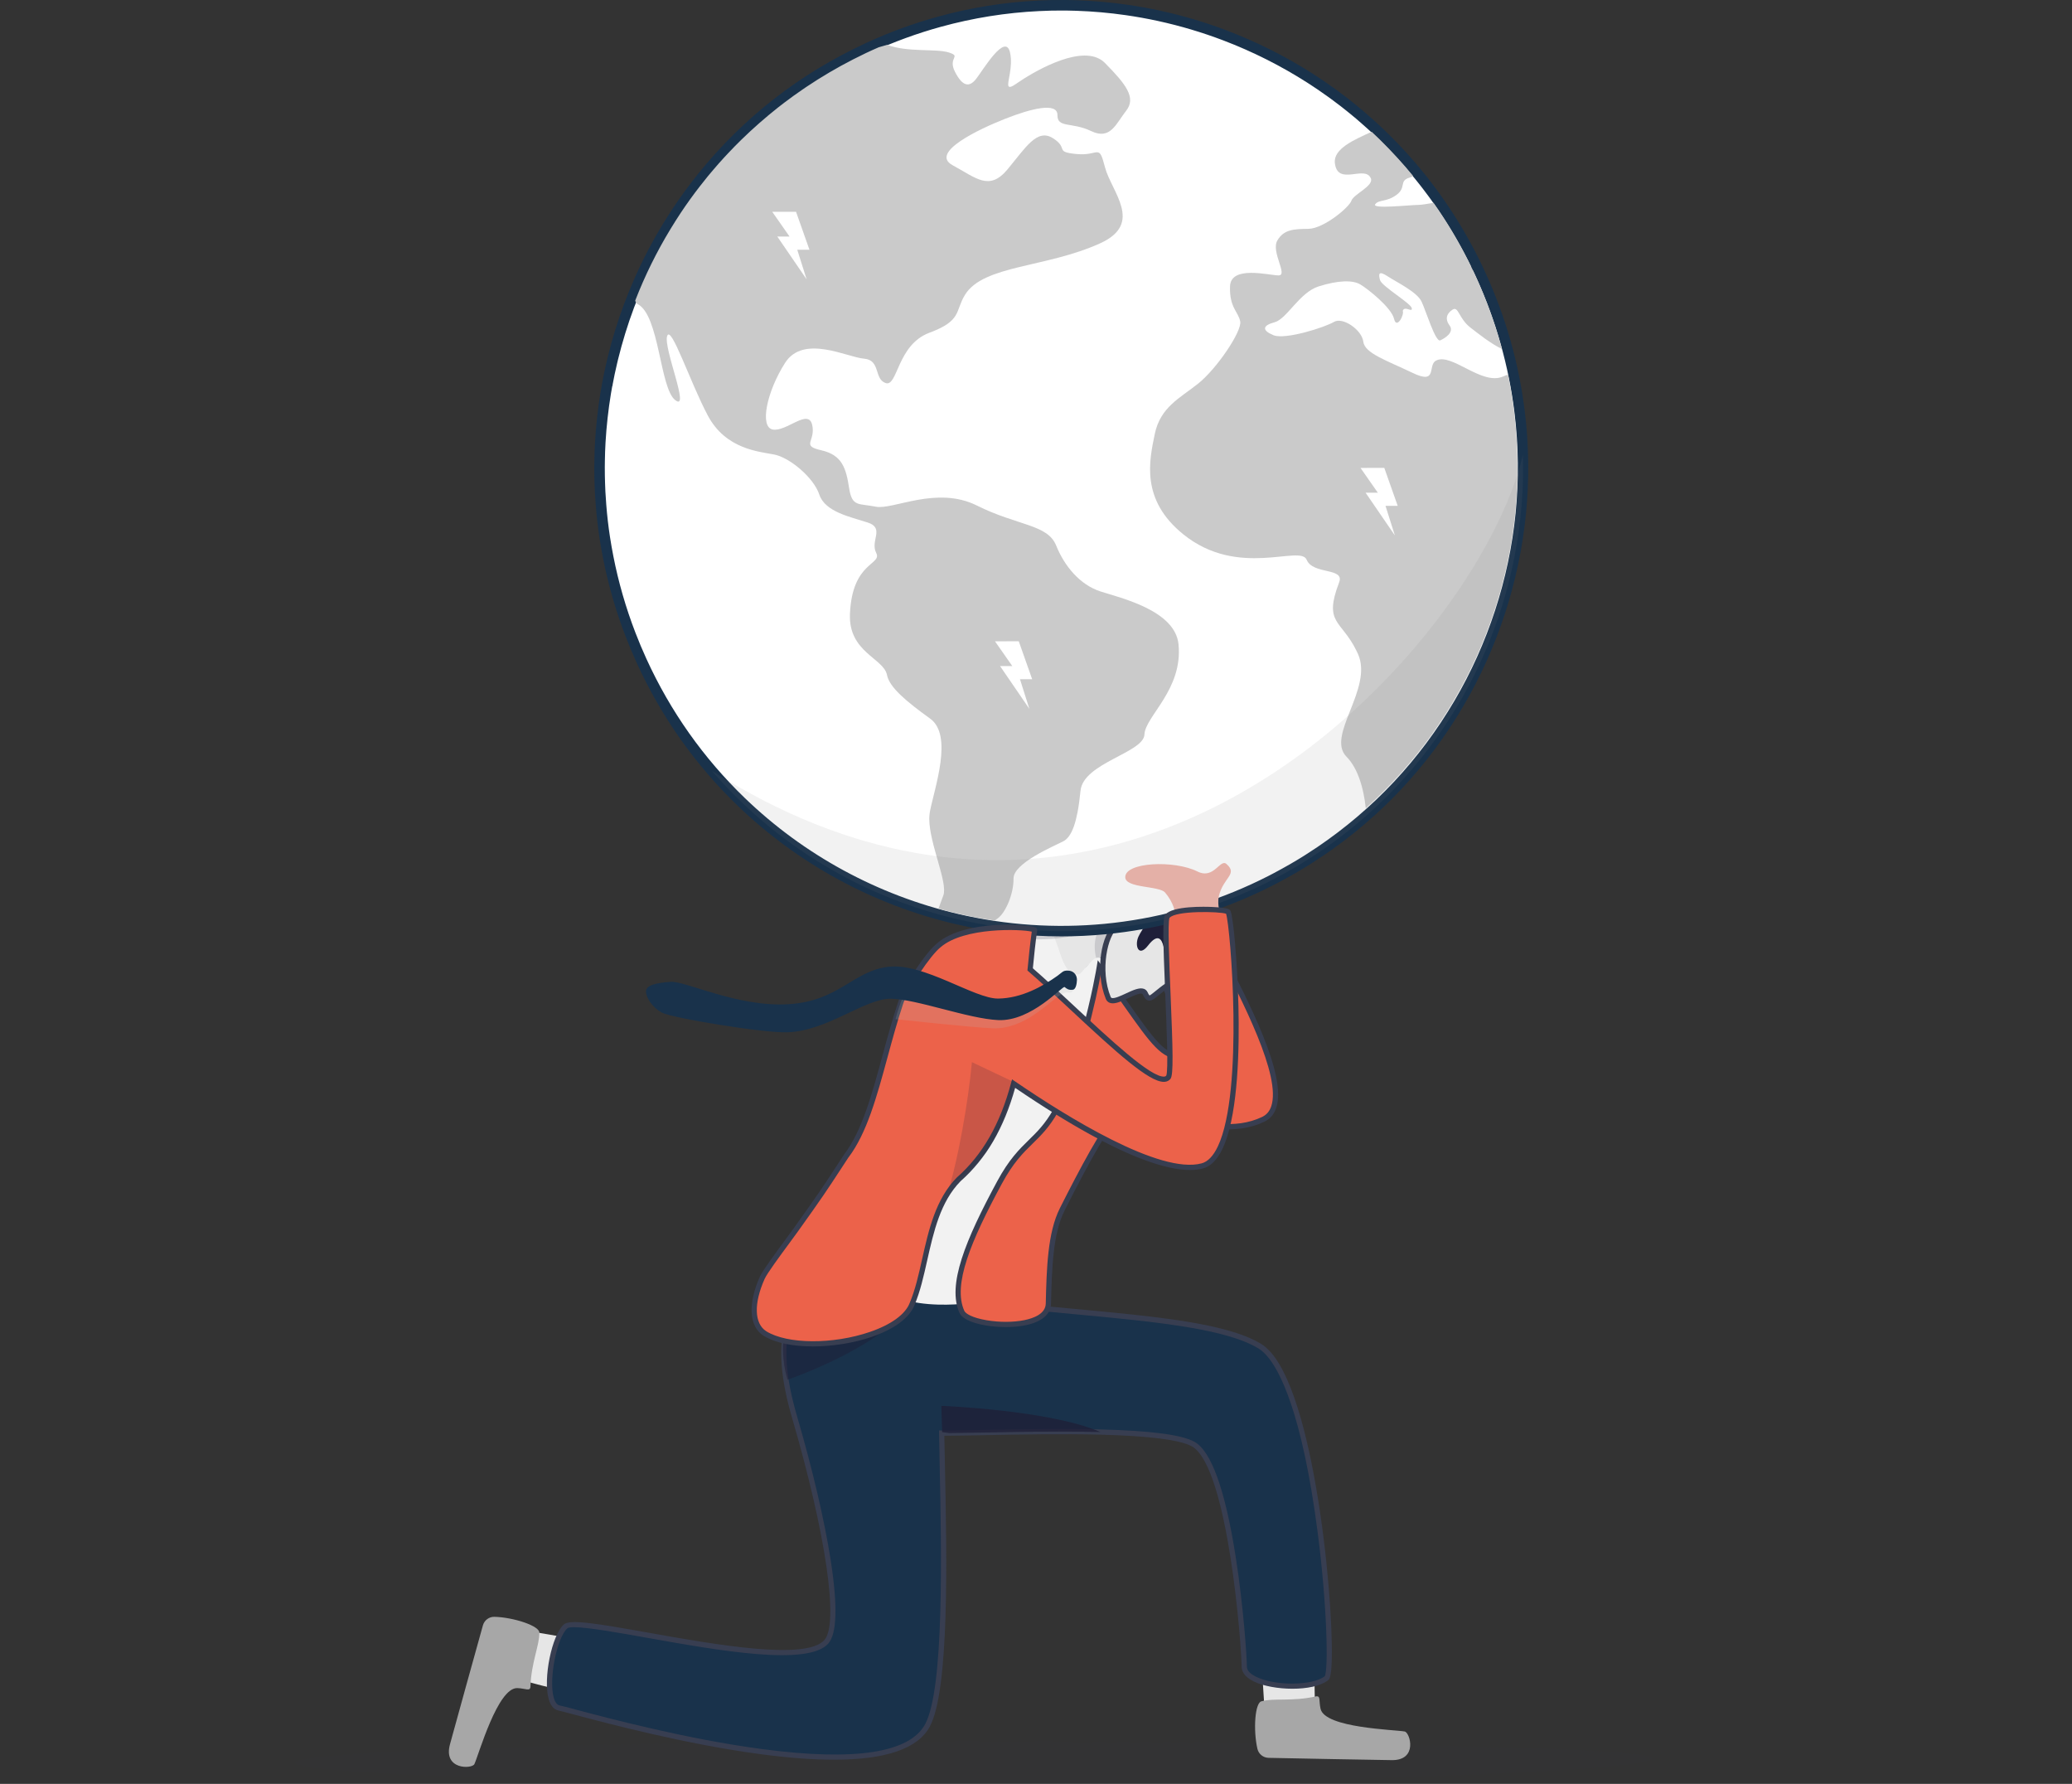 <svg width="316" height="272" viewBox="0 0 316 272" fill="none" xmlns="http://www.w3.org/2000/svg">
<rect x="0" y="0" width="316" height="272" fill="#333333" stroke="none"/>
<g clip-path="url(#clip0_1789_2226)">
<path d="M180.945 143.766C182.503 138.559 179.5 135.814 179.68 133.238C179.886 130.296 182.383 128.398 180.367 127.124C179.27 126.431 178.839 130.377 175.734 129.169C172.053 127.739 165.374 128.628 165.807 130.907C166.123 132.563 171.222 131.38 172.041 132.501C173.128 133.993 174.207 139.943 174.079 142.512C173.853 147.016 180.945 143.764 180.945 143.764V143.766Z" fill="#E4B0A7"/>
<path opacity="0.14" d="M252 268.147C252 269.929 203.161 272 146.89 272C90.618 272 45 270.556 45 268.772C45 266.987 90.618 265.543 146.89 265.543C203.161 265.543 252 266.365 252 268.147Z" fill="#32323E"/>
<path d="M200.454 261.568C200.667 258.532 200.248 250.866 200.248 250.866L192.224 250.786L192.959 262.295L198.354 265.818L200.456 261.568H200.454Z" fill="#E6E6E6"/>
<path d="M200.626 258.668C201.469 258.48 201.107 259.279 201.399 260.555C202.066 263.477 212.634 263.719 214.224 264.005C215.046 264.154 216.306 268.453 212.212 268.373C208.672 268.305 197.333 268.125 193.46 268.025C192.651 268.003 191.952 267.442 191.768 266.651C191.113 263.827 191.37 259.468 192.453 259.391C194.096 258.893 197.111 259.454 200.628 258.668H200.626Z" fill="#A7A7A7"/>
<path d="M79.806 256.213C82.685 257.178 90.198 258.684 90.198 258.684L91.563 250.562L80.975 248.755L76.224 253.113L79.806 256.213Z" fill="#E6E6E6"/>
<path d="M80.903 257.112C80.876 257.978 80.194 257.427 78.888 257.391C75.896 257.309 73.027 267.506 72.352 268.976C72.004 269.735 67.534 269.887 68.633 265.934C69.585 262.516 72.588 251.555 73.65 247.82C73.872 247.039 74.59 246.501 75.401 246.521C78.292 246.591 82.44 247.928 82.244 248.998C82.316 250.716 81.021 253.504 80.903 257.112Z" fill="#A7A7A7"/>
<path d="M193.518 206.462C193.066 205.95 192.599 205.537 192.111 205.241C188.293 202.912 181.064 201.74 172.606 200.829C164.614 199.968 155.523 199.339 147.181 198.181C149.92 193.199 153.628 190.527 153.628 190.527C152.332 189.806 150.192 188.335 147.474 187.279C145.54 186.528 143.316 185.985 140.899 186.082C137.782 186.202 127.108 188.501 124.546 192.484C120.287 199.109 117.657 204.005 121.168 216.039C125.721 231.643 128.659 247.396 126.015 250.342C121.214 255.689 88.411 246.04 86.255 247.985C84.1 249.931 82.521 259.902 85.276 260.429C88.032 260.958 134.974 275.114 141.446 263.074C144.851 256.74 143.788 230.576 143.614 218.512C143.98 218.512 144.371 218.512 144.795 218.51C150.066 218.472 159.609 218.146 167.831 218.352C174.177 218.512 179.735 218.991 181.929 220.164C187.803 223.302 189.761 251.571 189.761 254.123C189.761 257.155 199.46 258.104 202.297 255.891C203.83 254.695 201.332 215.36 193.518 206.468V206.462Z" fill="#19324B"/>
<path d="M127.176 268.309C123.979 268.309 120.291 268.033 116.117 267.482C104.622 265.962 92.642 262.778 87.527 261.418C86.344 261.104 85.489 260.876 85.203 260.821C84.705 260.725 84.036 260.341 83.676 259.045C82.809 255.929 84.15 249.346 85.99 247.684C86.911 246.853 91.029 247.542 98.84 248.934C108.99 250.744 122.89 253.222 125.72 250.071C127.962 247.576 125.978 233.944 120.787 216.149C117.314 204.243 119.764 199.185 124.213 192.264C126.909 188.072 137.914 185.793 140.885 185.679C143.075 185.593 145.281 185.994 147.621 186.905C149.715 187.718 151.471 188.775 152.754 189.548C153.163 189.795 153.515 190.007 153.823 190.177L154.372 190.483L153.861 190.852C153.825 190.878 150.444 193.349 147.818 197.863C152.985 198.562 158.428 199.067 163.699 199.555C166.824 199.846 169.777 200.12 172.648 200.428C180.437 201.268 188.211 202.391 192.319 204.896C192.829 205.207 193.332 205.645 193.818 206.196C200.949 214.309 203.694 247.408 203.025 254.567C202.919 255.691 202.755 256.033 202.542 256.199C200.262 257.978 194.126 257.802 191.208 256.374C189.682 255.627 189.362 254.734 189.362 254.117C189.362 252.709 188.849 245.011 187.654 237.421C185.702 225.015 183.362 221.378 181.742 220.513C179.899 219.527 175.214 218.935 167.821 218.748C162.003 218.602 155.545 218.724 150.356 218.821C148.2 218.861 146.336 218.897 144.799 218.907C144.528 218.907 144.268 218.911 144.022 218.911C144.044 220.363 144.08 222.019 144.116 223.763C144.396 237.257 144.819 257.647 141.8 263.263C139.994 266.623 135.091 268.309 127.178 268.309H127.176ZM87.537 248.105C87.013 248.105 86.659 248.159 86.524 248.281C84.913 249.735 83.668 256.045 84.446 258.831C84.647 259.554 84.953 259.958 85.353 260.034C85.666 260.095 86.488 260.313 87.733 260.643C92.834 261.999 104.78 265.175 116.223 266.687C130.365 268.558 138.735 267.276 141.097 262.882C144.016 257.453 143.578 236.374 143.317 223.779C143.277 221.869 143.239 220.062 143.217 218.516L143.211 218.108H143.616C143.98 218.108 144.372 218.108 144.793 218.108C146.326 218.098 148.186 218.062 150.34 218.021C155.537 217.923 162.005 217.803 167.841 217.949C175.468 218.142 180.137 218.75 182.117 219.808C184.707 221.192 186.835 227.075 188.443 237.299C189.644 244.933 190.161 252.697 190.161 254.121C190.161 254.826 190.921 255.346 191.56 255.659C194.469 257.085 200.124 257.043 202.03 255.591C202.605 254.647 202.412 244.899 200.965 233.714C198.567 215.18 195.083 208.853 193.219 206.733C192.787 206.242 192.345 205.856 191.904 205.587C187.92 203.156 179.891 202.021 172.562 201.231C169.697 200.923 166.748 200.649 163.625 200.358C158.146 199.85 152.484 199.325 147.125 198.582L146.55 198.502L146.829 197.991C149.027 193.992 151.807 191.483 152.913 190.58C152.736 190.473 152.546 190.359 152.342 190.237C151.083 189.48 149.361 188.443 147.331 187.654C145.093 186.785 142.995 186.4 140.915 186.482C137.744 186.604 127.304 188.935 124.885 192.7C120.575 199.405 118.107 204.113 121.554 215.927C123.929 224.067 125.752 231.862 126.687 237.875C127.77 244.843 127.644 249.126 126.313 250.608C123.188 254.089 109.609 251.668 98.698 249.723C94.39 248.954 89.623 248.105 87.537 248.105Z" fill="#383E51"/>
<path d="M158.637 148.51C157.472 145.084 158.073 142.683 158.073 142.683C159.827 140.534 165.896 138.577 168.511 137.914C171.38 137.185 171.342 137.488 171.342 137.488L170.721 142.681L170.427 145.124C170.427 145.124 169.248 145.38 167.638 146.644C166.513 147.529 166.467 146.778 165.178 148.907C164.213 150.501 161.468 148.981 158.637 148.51Z" fill="#E6E6E6"/>
<path d="M163.725 150.014C162.906 150.014 161.935 149.746 160.936 149.47C160.169 149.257 159.374 149.039 158.572 148.905L158.337 148.865L158.259 148.638C157.068 145.14 157.659 142.687 157.685 142.585L157.707 142.498L157.763 142.43C159.553 140.235 165.512 138.263 168.411 137.526C171.2 136.817 171.428 137.019 171.594 137.167C171.7 137.262 171.754 137.4 171.738 137.536L170.789 145.456L170.511 145.516C170.511 145.516 169.388 145.779 167.883 146.96C167.472 147.285 167.182 147.413 166.95 147.517C166.567 147.687 166.315 147.801 165.518 149.115C165.112 149.784 164.483 150.014 163.721 150.014H163.725ZM158.942 148.158C159.701 148.298 160.435 148.502 161.148 148.699C163.108 149.239 164.335 149.532 164.838 148.699C165.721 147.241 166.077 147.03 166.629 146.784C166.84 146.69 167.058 146.592 167.392 146.329C168.611 145.372 169.6 144.966 170.061 144.813L170.896 137.834C170.577 137.864 169.919 137.968 168.607 138.301C165.38 139.12 160.057 141 158.441 142.863C158.357 143.295 158.039 145.358 158.938 148.156L158.942 148.158Z" fill="#383E51"/>
<path opacity="0.14" d="M170.428 145.124C170.428 145.124 169.008 145.576 167.397 146.84C165.669 141.801 169.475 138.908 170.926 139.366C171.833 139.653 170.72 142.681 170.72 142.681L170.426 145.124H170.428Z" fill="#1F1F37"/>
<path d="M158.492 140.816C161.551 141.149 161.279 147.201 163.437 148.288C164.746 148.949 164.758 148.376 165.391 147.717C166.702 146.356 166.88 145.961 167.627 146.015C168.41 146.071 168.438 146.71 168.648 147.984C171.787 167.085 148.837 198.56 148.837 198.56C148.837 198.56 135.183 200.943 132.006 193.632C128.085 184.608 125.981 184.057 127.126 182.209C131.514 175.133 149.924 145.611 149.924 145.611C149.924 145.611 152.84 142.977 158.494 140.816H158.492Z" fill="#F2F2F2"/>
<path d="M167.664 147.423C175.308 157.939 176.711 161.189 180.215 161.101C183.814 161.011 170.095 135.329 172.329 135.369C174.101 135.401 181.091 132.998 181.266 134.666C181.77 139.457 200.37 166.977 192.659 170.665C184.671 174.486 174.609 167.159 170.139 170.453C168.675 171.533 164.798 178.832 161.991 184.415C160.169 188.04 160.019 193.505 159.889 198.774C159.777 203.256 147.741 202.325 146.706 200.034C144.93 196.107 147.327 189.762 152.44 180.296C157.31 171.284 160.343 175.702 165.234 158.075C166.952 151.879 167.666 147.421 167.666 147.421L167.664 147.423Z" fill="#EC624A"/>
<path d="M167.664 147.423C175.308 157.939 176.711 161.189 180.215 161.101C183.814 161.011 170.095 135.329 172.329 135.369C174.101 135.401 181.091 132.998 181.266 134.666C181.77 139.457 200.37 166.977 192.659 170.665C184.671 174.486 174.609 167.159 170.139 170.453C168.675 171.533 164.798 178.832 161.991 184.415C160.169 188.04 160.019 193.505 159.889 198.774C159.777 203.256 147.741 202.325 146.706 200.034C144.93 196.107 147.327 189.762 152.44 180.296C157.31 171.284 160.343 175.702 165.234 158.075C166.952 151.879 167.666 147.421 167.666 147.421L167.664 147.423Z" fill="#EC624A"/>
<path d="M167.664 147.423C175.308 157.939 176.711 161.189 180.215 161.101C183.814 161.011 170.095 135.329 172.329 135.369C174.101 135.401 181.091 132.998 181.266 134.666C181.77 139.456 200.37 166.976 192.659 170.665C184.671 174.486 174.609 167.159 170.139 170.453C168.675 171.532 164.798 178.832 161.991 184.415C160.169 188.04 160.019 193.505 159.889 198.774C159.777 203.256 147.741 202.325 146.706 200.034C144.93 196.106 147.327 189.762 152.44 180.296C157.31 171.284 160.343 175.702 165.234 158.075C166.952 151.879 167.666 147.421 167.666 147.421L167.664 147.423Z" fill="#EC624A"/>
<path d="M153.402 202.345C150.267 202.345 146.954 201.56 146.34 200.2C144.41 195.928 147.242 189.077 152.087 180.106C153.893 176.761 155.442 175.247 156.938 173.781C159.424 171.35 161.772 169.053 164.847 157.969C166.541 151.865 167.26 147.403 167.268 147.359L167.42 146.408L167.986 147.187C169.516 149.291 170.779 151.08 171.892 152.658C176.345 158.97 177.668 160.7 180.074 160.7C180.118 160.7 180.16 160.7 180.206 160.7C180.282 160.7 180.302 160.676 180.324 160.642C181.109 159.419 177.686 151.334 175.42 145.985C172.383 138.816 171.286 136.03 171.82 135.235C171.936 135.063 172.13 134.971 172.337 134.969C172.879 134.977 174.058 134.716 175.303 134.44C178.27 133.781 180.436 133.362 181.285 133.975C181.507 134.135 181.636 134.36 181.664 134.624C181.814 136.042 183.766 139.815 186.026 144.185C190.596 153.016 196.284 164.009 194.64 168.925C194.312 169.904 193.705 170.611 192.832 171.028C188.44 173.128 183.515 171.975 179.169 170.956C175.49 170.095 172.313 169.35 170.377 170.775C169.284 171.58 166.359 176.617 162.349 184.596C160.553 188.168 160.419 193.565 160.289 198.784C160.249 200.4 158.86 201.568 156.381 202.072C155.48 202.255 154.451 202.343 153.404 202.343L153.402 202.345ZM167.894 148.422C167.594 150.052 166.869 153.677 165.618 158.185C162.485 169.48 160.063 171.849 157.498 174.356C156.043 175.778 154.539 177.25 152.79 180.488C148.057 189.25 145.274 195.898 147.068 199.869C147.26 200.294 148.259 200.921 150.443 201.297C152.385 201.632 154.545 201.628 156.219 201.287C157.69 200.989 159.45 200.308 159.488 198.764C159.62 193.457 159.758 187.968 161.634 184.235C164.551 178.429 168.353 171.27 169.902 170.129C172.134 168.484 175.476 169.267 179.349 170.175C183.567 171.162 188.348 172.281 192.486 170.303C193.165 169.978 193.621 169.444 193.881 168.667C195.417 164.073 189.579 152.79 185.315 144.551C182.923 139.927 181.033 136.276 180.867 134.706C180.865 134.678 180.859 134.656 180.815 134.624C180.192 134.174 177.353 134.804 175.474 135.221C174.226 135.497 173.133 135.74 172.473 135.766C172.395 136.791 174.473 141.697 176.156 145.669C179.692 154.019 181.94 159.603 180.997 161.073C180.825 161.339 180.551 161.491 180.226 161.499C180.174 161.499 180.124 161.499 180.072 161.499C177.155 161.499 175.628 159.334 171.24 153.118C170.265 151.736 169.176 150.192 167.894 148.418V148.422Z" fill="#383E51"/>
<path opacity="0.51" d="M138.281 199.541C133.534 205.775 120.111 210.369 120.111 210.369C120.111 210.369 118.966 207.087 119.619 203.15C120.275 199.213 138.281 199.541 138.281 199.541Z" fill="#1F1F37"/>
<path opacity="0.78" d="M143.684 218.36C143.684 218.36 144.088 218.414 144.795 218.506C150.066 218.468 159.611 218.141 167.831 218.348C160.132 214.991 143.564 214.354 143.564 214.354L143.684 218.36Z" fill="#1F1F37"/>
<path d="M181.648 148.262C175.742 150.835 175.574 153.465 174.657 151.466C173.952 149.926 169.702 153.827 169.018 152.157C167.362 148.11 168.407 142.444 170.273 141.155C172.139 139.865 178.122 138.527 178.122 138.527L181.648 148.264V148.262Z" fill="#E6E6E6"/>
<path d="M169.707 152.982C169.538 152.982 169.378 152.956 169.232 152.9C168.966 152.796 168.764 152.592 168.648 152.309C166.92 148.086 167.969 142.258 170.045 140.824C171.953 139.505 177.788 138.191 178.033 138.135L178.377 138.059L182.151 148.48L181.808 148.631C179.05 149.832 177.562 151.05 176.671 151.779C175.997 152.33 175.59 152.662 175.124 152.554C174.721 152.46 174.487 152.057 174.293 151.635C174.261 151.565 174.225 151.54 174.181 151.524C173.803 151.384 172.834 151.837 172.053 152.199C171.19 152.6 170.365 152.984 169.705 152.984L169.707 152.982ZM177.868 138.998C176.581 139.302 172.031 140.428 170.501 141.485C168.91 142.585 167.731 147.958 169.39 152.007C169.43 152.107 169.48 152.137 169.526 152.155C169.921 152.311 170.918 151.845 171.721 151.472C172.776 150.982 173.773 150.519 174.461 150.771C174.713 150.864 174.906 151.048 175.022 151.3C175.21 151.713 175.306 151.771 175.316 151.775C175.424 151.767 175.819 151.442 176.167 151.158C177.052 150.435 178.507 149.243 181.146 148.048L177.87 138.996L177.868 138.998Z" fill="#383E51"/>
<path d="M177.454 144.333C177.773 145.683 177.47 145.841 178.261 146.578C179.052 147.315 179.775 145.27 180.691 146.852C181.606 148.434 182.401 150.249 184.481 149.684C187.49 148.867 186.119 146.556 185.216 145.148C184.635 144.243 186.777 143.177 185.951 141.243C185.304 139.725 184.431 140.252 183.792 138.924C183.406 138.123 184.231 135.974 182.709 135.061C179.883 133.367 178.249 136.25 175.444 135.009C172.173 133.561 169.034 140.86 169.887 141.257C170.882 141.722 172.98 139.725 173.839 140.25C175.134 141.041 174.195 141.545 173.621 142.819C173.01 144.179 173.633 146.045 175.09 144.165C176.547 142.282 177.164 143.111 177.454 144.333Z" fill="#1F1F39"/>
<path opacity="0.17" d="M146.602 142.324C146.602 142.324 156.576 143.72 161.553 143.043C166.53 142.366 175.745 139.893 177.602 138.964C179.458 138.035 153.329 141.035 151.199 141.353C149.069 141.669 146.602 142.324 146.602 142.324Z" fill="#1F1F37"/>
<path d="M231.763 62.82C232.4 68.021 232.444 73.234 231.933 78.356C229.889 98.793 218.981 117.876 201.36 129.812C200.771 130.21 200.18 130.599 199.578 130.979C199.384 131.102 199.192 131.226 198.999 131.344C198.721 131.512 198.449 131.686 198.165 131.851C197.836 132.049 197.498 132.253 197.158 132.447C196.741 132.688 196.319 132.928 195.892 133.16C195.464 133.397 195.037 133.629 194.603 133.857C194.315 134.009 194.025 134.156 193.732 134.308C192.887 134.738 192.029 135.151 191.162 135.551C176.419 142.314 160.558 143.552 145.904 140.123C133.66 137.262 122.255 131.14 113.05 122.272C106.846 116.296 101.635 109.077 97.84 100.76C97.235 99.436 96.674 98.098 96.158 96.761C94.659 92.876 93.529 88.932 92.751 84.959C92.555 83.966 92.384 82.981 92.23 81.987C91.976 80.333 91.788 78.677 91.658 77.019C91.605 76.344 91.558 75.667 91.522 74.996C91.504 74.572 91.487 74.147 91.473 73.728C91.441 72.879 91.433 72.038 91.433 71.189C91.435 70.875 91.439 70.558 91.445 70.242C91.453 69.763 91.467 69.291 91.479 68.816C91.497 68.341 91.519 67.871 91.546 67.396C91.694 64.879 91.972 62.38 92.378 59.898C92.45 59.488 92.52 59.077 92.596 58.665C92.596 58.655 92.603 58.645 92.602 58.637C92.805 57.525 93.035 56.422 93.297 55.328C93.347 55.1 93.401 54.872 93.459 54.644C94.124 51.922 94.951 49.236 95.934 46.615C96.448 45.249 96.999 43.899 97.593 42.562L97.597 42.556C99.187 38.983 101.073 35.544 103.243 32.272C103.363 32.092 103.477 31.922 103.597 31.744C104.142 30.934 104.712 30.135 105.291 29.348C105.879 28.553 106.482 27.764 107.101 26.997C113.683 18.827 122.193 12.016 132.335 7.322C132.405 7.286 132.481 7.255 132.551 7.219C136.069 5.609 139.652 4.306 143.265 3.314C148.282 1.929 153.361 1.129 158.42 0.889C159.767 0.817 161.107 0.791 162.45 0.807C162.566 0.807 162.686 0.809 162.798 0.811C163.255 0.817 163.711 0.827 164.16 0.843C166.716 0.931 169.255 1.153 171.767 1.514C173.419 1.75 175.056 2.045 176.678 2.395C176.734 2.407 176.796 2.419 176.858 2.435C180.253 3.176 183.592 4.175 186.83 5.405C191.352 7.127 195.698 9.306 199.79 11.924C200.933 12.65 202.05 13.419 203.149 14.213C203.374 14.379 203.596 14.539 203.816 14.705C203.942 14.797 204.062 14.892 204.184 14.986C204.409 15.152 204.635 15.32 204.857 15.49C205.099 15.682 205.347 15.873 205.584 16.065C205.832 16.255 206.07 16.448 206.308 16.644C206.344 16.678 206.38 16.706 206.414 16.734C206.585 16.868 206.749 17.008 206.911 17.148L207.079 17.283C207.247 17.427 207.415 17.571 207.588 17.713C207.598 17.725 207.608 17.733 207.624 17.747C207.63 17.751 207.634 17.755 207.64 17.759C207.85 17.939 208.058 18.122 208.264 18.302C208.553 18.552 208.841 18.809 209.129 19.069C209.263 19.189 209.395 19.309 209.529 19.433C209.734 19.624 209.944 19.818 210.15 20.014C210.356 20.204 210.558 20.405 210.763 20.601C210.965 20.797 211.171 20.997 211.373 21.198C211.559 21.386 211.746 21.574 211.932 21.762C211.988 21.817 212.046 21.875 212.098 21.929C212.244 22.075 212.384 22.217 212.524 22.363C212.737 22.585 212.947 22.808 213.155 23.03C213.385 23.274 213.611 23.519 213.836 23.767C213.856 23.787 213.878 23.813 213.904 23.839C214.088 24.037 214.266 24.24 214.446 24.442C214.562 24.572 214.678 24.704 214.793 24.838C214.967 25.037 215.141 25.235 215.317 25.439C215.487 25.643 215.657 25.842 215.826 26.046C216.066 26.334 216.306 26.625 216.54 26.913C216.722 27.134 216.903 27.36 217.079 27.586C217.203 27.744 217.321 27.898 217.445 28.057C217.543 28.185 217.643 28.313 217.741 28.445C217.836 28.565 217.928 28.689 218.016 28.81C218.106 28.92 218.188 29.036 218.27 29.148C218.372 29.28 218.474 29.413 218.572 29.551C218.702 29.731 218.834 29.911 218.963 30.091C219.247 30.486 219.521 30.878 219.795 31.279C219.964 31.519 220.13 31.766 220.296 32.016C220.306 32.024 220.312 32.038 220.318 32.046C220.494 32.308 220.666 32.573 220.84 32.841C220.872 32.883 220.896 32.923 220.922 32.961C221.105 33.242 221.283 33.524 221.457 33.806C221.597 34.026 221.737 34.253 221.873 34.479C221.978 34.647 222.08 34.818 222.182 34.992C222.306 35.196 222.426 35.4 222.544 35.601C222.692 35.853 222.84 36.111 222.984 36.364C223.075 36.52 223.165 36.682 223.253 36.844C223.333 36.978 223.407 37.119 223.483 37.259C223.567 37.403 223.649 37.551 223.725 37.699C223.857 37.936 223.979 38.172 224.106 38.412C224.118 38.43 224.124 38.448 224.13 38.46C224.298 38.775 224.462 39.095 224.628 39.416C224.788 39.736 224.948 40.056 225.101 40.379V40.383C225.101 40.383 225.101 40.383 225.107 40.383C225.215 40.611 225.329 40.845 225.441 41.078C225.585 41.386 225.731 41.699 225.875 42.013C228.966 48.786 230.906 55.797 231.759 62.818L231.763 62.82Z" fill="white"/>
<path d="M161.885 142.773C156.46 142.773 151.049 142.148 145.727 140.902C133.217 137.979 121.726 131.734 112.499 122.849C106.041 116.627 100.864 109.307 97.115 101.092C96.514 99.776 95.941 98.415 95.415 97.047C93.921 93.174 92.762 89.157 91.971 85.111C91.779 84.132 91.605 83.151 91.443 82.107C91.191 80.461 90.995 78.769 90.864 77.079C90.808 76.396 90.762 75.707 90.726 75.036C90.708 74.602 90.688 74.173 90.676 73.751C90.648 72.999 90.636 72.206 90.636 71.185C90.638 70.859 90.642 70.54 90.65 70.22C90.658 69.743 90.672 69.267 90.684 68.79C90.7 68.331 90.724 67.863 90.752 67.346C90.9 64.825 91.183 62.273 91.593 59.764C91.659 59.382 91.725 59.007 91.793 58.631L91.785 58.559L91.829 58.434C92.032 57.325 92.266 56.215 92.522 55.138C92.57 54.92 92.626 54.679 92.686 54.441C93.355 51.702 94.198 48.97 95.187 46.331C95.703 44.959 96.266 43.579 96.864 42.233L96.906 42.141C98.504 38.562 100.412 35.094 102.576 31.828C102.636 31.738 102.696 31.647 102.756 31.559L102.93 31.299C103.447 30.53 104.009 29.737 104.648 28.872C105.294 27.999 105.893 27.22 106.48 26.493C113.37 17.939 121.951 11.247 131.99 6.599C132.03 6.579 132.07 6.561 132.112 6.54C132.14 6.528 132.168 6.514 132.194 6.502L132.22 6.488C135.748 4.872 139.395 3.543 143.055 2.539C148.058 1.157 153.215 0.332 158.382 0.086C159.707 0.014 161.08 -0.014 162.46 0.002L162.81 0.006C163.27 0.012 163.733 0.022 164.189 0.038C166.766 0.126 169.354 0.354 171.879 0.717C173.536 0.955 175.208 1.254 176.846 1.608L176.89 1.618C176.94 1.628 176.99 1.64 177.042 1.652C180.441 2.395 183.83 3.404 187.113 4.654C191.696 6.398 196.106 8.617 200.218 11.245C201.319 11.948 202.43 12.705 203.615 13.558L203.651 13.584C203.868 13.742 204.08 13.898 204.294 14.058C204.41 14.144 204.528 14.235 204.644 14.323L204.672 14.345C204.887 14.503 205.119 14.675 205.345 14.849L205.595 15.046C205.761 15.176 205.926 15.306 206.088 15.436C206.304 15.602 206.542 15.793 206.817 16.021L206.849 16.049C206.871 16.069 206.895 16.087 206.917 16.105C207.089 16.239 207.259 16.383 207.421 16.524L207.601 16.67C207.767 16.812 207.93 16.952 208.1 17.092L208.166 17.15C208.38 17.335 208.59 17.517 208.794 17.699C209.053 17.923 209.333 18.172 209.665 18.472C209.799 18.592 209.934 18.714 210.072 18.843L210.158 18.923C210.338 19.089 210.52 19.259 210.7 19.427C210.82 19.54 210.945 19.66 211.069 19.78C211.151 19.858 211.231 19.936 211.313 20.014L211.369 20.07C211.557 20.252 211.749 20.437 211.935 20.623L212.492 21.184C212.556 21.244 212.618 21.31 212.676 21.37C212.814 21.508 212.958 21.654 213.101 21.802C213.301 22.011 213.497 22.219 213.693 22.427L213.739 22.475C213.969 22.718 214.194 22.964 214.42 23.212C214.432 23.224 214.442 23.236 214.454 23.248L214.492 23.288C214.68 23.491 214.864 23.699 215.046 23.905L215.06 23.921C215.173 24.049 215.287 24.18 215.401 24.312C215.571 24.506 215.747 24.706 215.923 24.913L216.176 25.215C216.264 25.319 216.352 25.423 216.44 25.529C216.682 25.822 216.924 26.112 217.159 26.404C217.341 26.627 217.527 26.857 217.707 27.087L218.192 27.714C218.252 27.792 218.314 27.87 218.372 27.953C218.468 28.073 218.56 28.197 218.648 28.317C218.728 28.415 218.802 28.517 218.874 28.615L218.908 28.663C219.014 28.802 219.12 28.938 219.222 29.082L219.609 29.617C219.887 30.003 220.163 30.398 220.452 30.822C220.612 31.049 220.772 31.287 220.934 31.531C220.96 31.565 220.98 31.595 220.992 31.617C221.162 31.872 221.327 32.126 221.493 32.384C221.515 32.414 221.535 32.444 221.555 32.474L221.587 32.523C221.773 32.809 221.957 33.097 222.133 33.384C222.271 33.602 222.414 33.834 222.552 34.065C222.654 34.227 222.76 34.403 222.866 34.583C222.946 34.715 223.03 34.858 223.114 35L223.226 35.19C223.377 35.45 223.527 35.711 223.673 35.967C223.761 36.119 223.855 36.283 223.943 36.45C224.023 36.584 224.097 36.724 224.173 36.864C224.257 37.006 224.341 37.161 224.422 37.321C224.522 37.501 224.618 37.683 224.716 37.865L224.798 38.02C224.818 38.056 224.834 38.088 224.844 38.11C225.002 38.406 225.158 38.709 225.312 39.011L225.332 39.051C225.41 39.209 225.487 39.363 225.563 39.52H225.569L225.821 40.042C225.929 40.269 226.039 40.499 226.151 40.729C226.293 41.03 226.429 41.324 226.564 41.62L226.59 41.678C229.661 48.403 231.663 55.483 232.545 62.724C233.182 67.915 233.24 73.202 232.716 78.437C231.691 88.684 228.389 98.797 223.166 107.679C217.769 116.857 210.58 124.527 201.796 130.475C201.155 130.907 200.566 131.292 199.994 131.654L199.858 131.74C199.706 131.836 199.554 131.933 199.401 132.027C199.311 132.083 199.219 132.139 199.129 132.195C198.939 132.311 198.751 132.429 198.557 132.541L198.533 132.555C198.21 132.75 197.876 132.95 197.542 133.14C197.137 133.374 196.699 133.623 196.258 133.861C195.802 134.113 195.375 134.344 194.961 134.562C194.779 134.658 194.597 134.752 194.415 134.846L194.088 135.017C193.263 135.437 192.389 135.86 191.484 136.276C184.187 139.623 176.475 141.701 168.562 142.454C166.333 142.667 164.101 142.773 161.869 142.773H161.885ZM93.377 58.863C93.305 59.254 93.239 59.644 93.171 60.035C92.772 62.482 92.494 64.977 92.35 67.442C92.322 67.945 92.3 68.406 92.284 68.846C92.272 69.309 92.258 69.781 92.25 70.256C92.242 70.572 92.24 70.885 92.238 71.195C92.238 72.188 92.25 72.961 92.278 73.696C92.292 74.119 92.31 74.54 92.328 74.96C92.362 75.609 92.408 76.282 92.462 76.953C92.59 78.607 92.78 80.259 93.027 81.865C93.185 82.884 93.355 83.846 93.543 84.805C94.316 88.76 95.449 92.685 96.91 96.472C97.425 97.81 97.983 99.14 98.572 100.427C102.237 108.46 107.296 115.615 113.61 121.695C122.629 130.383 133.862 136.485 146.092 139.344C153.435 141.063 160.952 141.573 168.431 140.862C176.165 140.127 183.704 138.095 190.837 134.824C191.72 134.416 192.575 134.003 193.376 133.595L193.702 133.427C193.88 133.334 194.06 133.242 194.236 133.148C194.639 132.936 195.057 132.71 195.508 132.459C195.94 132.225 196.368 131.983 196.765 131.752C197.089 131.566 197.413 131.372 197.728 131.184L197.76 131.166C197.95 131.053 198.128 130.945 198.306 130.835C198.4 130.777 198.494 130.719 198.587 130.661C198.733 130.573 198.875 130.483 199.017 130.393L199.155 130.304C199.714 129.95 200.292 129.574 200.917 129.151C209.499 123.337 216.526 115.842 221.803 106.87C226.91 98.184 230.139 88.299 231.14 78.28C231.651 73.162 231.596 67.995 230.972 62.922C230.111 55.845 228.153 48.924 225.154 42.353L225.13 42.299C224.994 42.007 224.858 41.715 224.724 41.424C224.696 41.368 224.67 41.312 224.642 41.256L224.387 41.288L224.327 40.603C224.193 40.329 224.057 40.054 223.921 39.78L223.905 39.748C223.749 39.446 223.593 39.141 223.435 38.845L223.32 38.62C223.226 38.444 223.134 38.27 223.038 38.096L223.024 38.07C222.952 37.928 222.878 37.793 222.806 37.671L222.79 37.643C222.72 37.513 222.65 37.381 222.576 37.255L222.56 37.227C222.478 37.072 222.39 36.918 222.305 36.77C222.159 36.512 222.013 36.259 221.867 36.009L221.755 35.819C221.675 35.683 221.595 35.547 221.511 35.41C221.407 35.234 221.309 35.072 221.208 34.908C221.066 34.673 220.93 34.453 220.794 34.237C220.622 33.956 220.448 33.684 220.27 33.412C220.259 33.394 220.245 33.374 220.233 33.356L220.179 33.278C220.025 33.037 219.871 32.803 219.715 32.569L219.711 32.565L219.643 32.462C219.481 32.218 219.319 31.978 219.156 31.744C218.866 31.321 218.596 30.936 218.328 30.562L217.939 30.023C217.843 29.889 217.747 29.765 217.651 29.641L217.595 29.565C217.537 29.483 217.477 29.4 217.411 29.32L217.383 29.282C217.303 29.172 217.219 29.06 217.134 28.952L217.112 28.924C217.056 28.85 217 28.776 216.944 28.703C216.902 28.649 216.862 28.597 216.822 28.543L216.464 28.085C216.292 27.864 216.115 27.644 215.937 27.426C215.701 27.135 215.463 26.849 215.225 26.563C215.141 26.461 215.056 26.358 214.97 26.258L214.718 25.958C214.552 25.766 214.38 25.569 214.208 25.371C214.094 25.237 213.987 25.115 213.877 24.993L213.863 24.977C213.691 24.782 213.519 24.588 213.345 24.4C213.325 24.38 213.307 24.362 213.291 24.342L213.261 24.31C213.039 24.065 212.818 23.825 212.59 23.585L212.544 23.535C212.352 23.331 212.16 23.126 211.963 22.922C211.825 22.778 211.689 22.64 211.547 22.497C211.493 22.439 211.445 22.391 211.397 22.345L211.381 22.329L210.822 21.764C210.642 21.586 210.456 21.406 210.272 21.228L210.222 21.18C210.144 21.106 210.058 21.023 209.974 20.941C209.857 20.827 209.741 20.715 209.621 20.605C209.439 20.435 209.261 20.268 209.085 20.106L208.997 20.024C208.866 19.902 208.736 19.786 208.606 19.668C208.282 19.373 208.01 19.133 207.755 18.911C207.549 18.728 207.345 18.552 207.143 18.376C207.121 18.358 207.093 18.334 207.061 18.304C206.899 18.17 206.742 18.035 206.586 17.899L206.41 17.757C206.24 17.613 206.092 17.485 205.94 17.367C205.89 17.327 205.846 17.291 205.802 17.253C205.545 17.04 205.325 16.864 205.113 16.702C204.943 16.566 204.783 16.441 204.624 16.315L204.378 16.123C204.17 15.963 203.948 15.797 203.726 15.634L203.683 15.6C203.575 15.516 203.467 15.434 203.355 15.352C203.143 15.194 202.935 15.042 202.721 14.885L202.689 14.861C201.535 14.028 200.45 13.287 199.373 12.602C195.353 10.033 191.041 7.864 186.559 6.158C183.344 4.936 180.027 3.947 176.701 3.22L176.667 3.212C176.635 3.204 176.605 3.198 176.575 3.192L176.521 3.18C174.922 2.834 173.288 2.541 171.667 2.309C169.198 1.954 166.668 1.73 164.147 1.644C163.703 1.628 163.252 1.618 162.802 1.612L162.456 1.608C161.112 1.592 159.775 1.62 158.478 1.69C153.423 1.93 148.384 2.738 143.493 4.087C139.918 5.069 136.358 6.366 132.911 7.944C132.873 7.962 132.833 7.982 132.793 8C132.765 8.012 132.737 8.026 132.711 8.038L132.687 8.05C122.871 12.594 114.477 19.139 107.739 27.502C107.166 28.211 106.58 28.972 105.949 29.827C105.324 30.674 104.776 31.447 104.275 32.192C104.217 32.278 104.159 32.366 104.099 32.456L103.925 32.717C101.791 35.935 99.913 39.355 98.342 42.882L98.3 42.974C97.729 44.264 97.191 45.584 96.698 46.897C95.731 49.479 94.908 52.15 94.25 54.836C94.192 55.062 94.14 55.28 94.094 55.499C93.845 56.546 93.621 57.605 93.425 58.669L93.433 58.741L93.389 58.865L93.377 58.863ZM93.357 58.917L93.353 58.931C93.353 58.931 93.357 58.923 93.357 58.917ZM91.855 58.368C91.855 58.368 91.851 58.376 91.851 58.382L91.855 58.368ZM219.627 32.44C219.627 32.44 219.627 32.44 219.627 32.442V32.44ZM208.124 17.114H208.128C208.128 17.114 208.126 17.114 208.124 17.114Z" fill="#19324B"/>
<path d="M164.333 123.852C164.025 125.462 163.611 126.69 163.044 127.475C162.782 127.841 162.485 128.11 162.151 128.282C160.658 129.051 154.55 131.604 154.574 133.947C154.602 136.3 153.363 139.176 152.155 140.033C152.021 140.131 151.867 140.241 151.695 140.362C151 140.258 150.308 140.145 149.617 140.021C149.393 139.981 149.171 139.943 148.952 139.899C148.636 139.837 148.322 139.781 148.007 139.713C147.633 139.637 147.251 139.559 146.874 139.474C146.408 139.37 145.941 139.264 145.473 139.146C145.003 139.034 144.536 138.916 144.068 138.794C143.757 138.711 143.447 138.625 143.131 138.541C143.353 137.884 143.637 137.195 143.875 136.507C144.568 134.524 141.743 128.69 141.723 124.877C141.723 124.633 141.733 124.399 141.761 124.176C141.773 124.028 141.791 123.888 141.819 123.75C142.532 120.083 145.395 112.115 141.857 109.571C138.322 107.022 135.641 104.823 135.277 102.923C134.779 100.349 129.385 99.466 129.626 93.612C129.96 85.584 134.584 86.165 133.626 84.298C132.671 82.428 134.997 80.525 132.314 79.664C129.634 78.799 125.832 78.04 124.959 75.425C124.09 72.797 120.401 69.741 118.054 69.299C115.708 68.848 110.691 68.48 107.967 63.391C105.242 58.3 102.335 49.407 101.743 51.249C101.156 53.087 105.338 62.856 102.972 61.002C100.608 59.147 100.584 48.067 97.24 46.361C97.06 46.269 96.942 46.09 96.876 45.834C98.368 41.993 100.171 38.356 102.249 34.934C102.768 34.077 103.3 33.241 103.847 32.414C104.764 31.037 105.729 29.701 106.738 28.403C107.148 27.874 107.566 27.35 107.987 26.833C108.257 26.511 108.525 26.188 108.796 25.874C109.338 25.233 109.893 24.612 110.459 23.993C110.671 23.765 110.882 23.537 111.098 23.31C111.422 22.966 111.748 22.63 112.073 22.293C112.403 21.959 112.733 21.63 113.068 21.302C114.853 19.561 116.721 17.923 118.669 16.381C118.995 16.129 119.32 15.877 119.648 15.626C119.654 15.618 119.666 15.616 119.672 15.61C120.559 14.935 121.464 14.283 122.383 13.658C122.571 13.524 122.763 13.393 122.957 13.265C125.257 11.723 127.648 10.315 130.112 9.056C131.393 8.397 132.695 7.778 134.022 7.205H134.028L135.293 6.839C138.494 8.024 142.748 7.37 144.724 8.006C146.698 8.643 144.5 8.713 145.647 10.954C146.792 13.195 147.829 13.375 148.888 12.002C149.955 10.628 153.359 4.864 154.049 8.046C154.528 10.267 153.555 12.546 153.799 13.115C153.905 13.363 154.243 13.287 155.032 12.739V12.735C157.431 11.066 164.145 7.075 167.668 8.972C167.969 9.13 168.247 9.334 168.497 9.586C171.672 12.793 173.33 14.885 171.758 16.876C170.187 18.863 169.372 21.406 166.405 19.984C163.438 18.562 161.248 19.57 161.27 17.549C161.298 15.53 157.23 16.562 153.311 18.108C149.389 19.652 141.699 23.258 145.279 25.191C148.86 27.123 150.85 29.172 153.631 25.854C156.404 22.535 158.155 19.509 160.604 21.084C163.058 22.654 160.722 23.152 164.191 23.485C167.662 23.823 167.548 21.758 168.523 25.507C169.5 29.252 174.455 34.047 167.817 37.083C159.549 40.863 149.953 40.371 147.153 44.981C145.639 47.478 146.702 48.892 141.753 50.73C136.805 52.567 136.921 58.999 135.087 58.41C133.255 57.818 134.346 54.89 131.768 54.685C129.191 54.481 122.547 50.933 119.732 55.328C116.923 59.728 115.808 65.139 117.87 65.496C119.94 65.846 123.276 62.245 123.864 64.773C124.451 67.3 122.068 67.939 125.263 68.658C128.457 69.377 129.037 71.433 129.492 74.389C129.944 77.341 130.921 76.72 133.551 77.255C136.178 77.794 142.842 74.009 149.008 77.091C155.182 80.171 159.771 79.936 161.068 83.165C162.369 86.389 164.74 89.181 167.841 90.182C170.946 91.185 179.212 93.066 179.734 98.228C180.435 105.142 174.647 109.225 174.537 111.997C174.427 114.768 165.218 116.322 164.79 120.556C164.668 121.787 164.519 122.893 164.335 123.854L164.333 123.852Z" fill="#CACACA"/>
<path d="M218.517 111.768C215.518 115.996 212.079 119.831 208.293 123.231C208.143 121.799 207.845 120.157 207.293 118.651C206.84 117.397 206.207 116.244 205.353 115.375C202.182 112.173 209.463 104.999 207.108 99.718C207.02 99.524 206.932 99.336 206.838 99.154C204.54 94.496 201.821 95.086 204.228 88.806C205.126 86.483 200.236 87.677 199.273 85.34C198.308 83.004 188.857 88.267 180.445 81.454C173.938 76.186 175.268 70.272 176.114 66.177C176.959 62.081 179.948 60.705 182.737 58.482C185.537 56.261 189.441 50.502 189.145 49.004C188.849 47.504 187.483 46.907 187.591 43.667C187.698 40.427 193.427 41.965 194.973 41.993C196.524 42.023 193.765 38.372 194.826 36.636C195.813 35.016 197.195 34.919 199.537 34.892C201.879 34.865 205.785 31.593 206.101 30.604C206.42 29.613 209.559 28.347 209.064 27.187C208.175 25.105 204.001 28.441 203.581 24.874C203.321 22.702 206.46 21.328 209.194 20.098C209.278 20.176 209.365 20.258 209.445 20.332C209.777 20.643 210.101 20.955 210.418 21.268C212.227 23.042 213.933 24.902 215.526 26.847C215.356 26.949 215.182 27.023 215.01 27.073C213.304 27.544 214.532 28.559 212.998 29.703C211.463 30.846 210.287 30.39 209.733 31.147C209.184 31.908 214.908 31.257 216.319 31.241C216.744 31.237 217.618 31.105 218.629 30.926C220.613 33.738 222.387 36.702 223.933 39.768C226.089 44.05 227.812 48.549 229.056 53.2C227.418 52.449 225.388 50.824 224.247 49.941C222.495 48.599 222.429 46.631 221.544 47.202C220.659 47.772 220.315 48.597 221.074 49.625C221.841 50.65 220.371 51.581 219.648 51.894C218.924 52.204 217.494 47.454 216.802 45.986C216.103 44.512 213.066 43.064 211.649 42.141C210.235 41.216 210.217 41.757 210.462 42.694C210.708 43.631 215.162 46.234 215.306 46.983C215.458 47.738 214.201 46.551 213.931 47.398C214.215 47.957 212.998 50.294 212.606 48.611C212.217 46.925 208.628 44.053 207.445 43.361C206.264 42.67 204.065 42.744 201.123 43.661C198.178 44.584 196.254 48.644 194.392 49.134C192.52 49.623 192.434 50.38 194.222 51.111C196.01 51.842 202.083 49.899 203.431 49.088C204.782 48.273 207.707 50.308 207.915 52.09C208.121 53.874 211.505 54.964 215.416 56.846C219.324 58.733 217.669 55.689 219.008 54.982C221.378 53.728 225.979 58.845 229.24 57.403C229.508 57.283 229.758 57.189 229.984 57.119C230.038 57.391 230.091 57.655 230.143 57.926C230.173 58.078 230.199 58.226 230.225 58.376C230.279 58.649 230.333 58.923 230.381 59.197C230.431 59.5 230.485 59.804 230.531 60.102C230.585 60.407 230.631 60.707 230.675 61.01C230.679 61.058 230.687 61.102 230.693 61.148C230.729 61.36 230.755 61.572 230.781 61.783L230.813 61.993C230.841 62.211 230.867 62.428 230.897 62.648C230.897 62.664 230.897 62.678 230.901 62.696C230.901 62.702 230.901 62.708 230.903 62.716C230.935 62.988 230.967 63.261 230.995 63.529C231.041 63.907 231.078 64.286 231.114 64.668C231.132 64.845 231.148 65.021 231.164 65.201C231.188 65.478 231.212 65.762 231.232 66.042C231.256 66.319 231.27 66.601 231.29 66.881C231.306 67.16 231.324 67.444 231.338 67.725C231.35 67.987 231.36 68.249 231.372 68.511C231.378 68.59 231.38 68.67 231.382 68.744C231.39 68.948 231.398 69.146 231.404 69.347C231.412 69.651 231.416 69.953 231.42 70.258C231.426 70.59 231.428 70.919 231.426 71.251C231.426 71.281 231.426 71.313 231.428 71.349C231.43 71.616 231.426 71.884 231.422 72.152C231.42 72.325 231.416 72.499 231.412 72.675C231.406 72.937 231.402 73.198 231.394 73.464C231.382 73.726 231.374 73.985 231.362 74.249C231.344 74.62 231.326 74.992 231.306 75.361C231.29 75.643 231.274 75.929 231.252 76.214C231.236 76.412 231.22 76.602 231.206 76.8C231.192 76.959 231.18 77.121 231.164 77.283C231.154 77.435 231.14 77.587 231.122 77.734C231.114 77.876 231.096 78.014 231.083 78.15C231.069 78.314 231.055 78.481 231.035 78.647C231.011 78.865 230.985 79.085 230.961 79.304C230.905 79.782 230.843 80.251 230.777 80.728C230.741 81.016 230.697 81.306 230.651 81.601C230.651 81.613 230.649 81.627 230.647 81.637C230.601 81.947 230.551 82.255 230.497 82.566C230.493 82.618 230.483 82.662 230.477 82.71C230.423 83.038 230.367 83.363 230.305 83.685C230.259 83.94 230.211 84.198 230.159 84.454C230.123 84.649 230.085 84.841 230.043 85.037C229.998 85.269 229.95 85.498 229.902 85.724C229.842 86.006 229.778 86.295 229.714 86.575C229.676 86.751 229.636 86.93 229.59 87.106C229.558 87.258 229.52 87.41 229.482 87.562C229.448 87.725 229.408 87.887 229.364 88.047C229.304 88.307 229.236 88.562 229.168 88.824C229.164 88.844 229.158 88.862 229.154 88.876C229.066 89.219 228.975 89.563 228.881 89.906C228.783 90.246 228.687 90.588 228.585 90.927V90.931C228.585 90.931 228.583 90.931 228.585 90.933C228.511 91.173 228.439 91.418 228.365 91.664C228.265 91.986 228.163 92.311 228.059 92.637C225.806 99.652 222.555 106.071 218.501 111.772L218.517 111.768Z" fill="#CACACA"/>
<path opacity="0.1" d="M232.255 69.347C232.409 74.585 231.971 79.778 230.988 84.831C227.064 104.991 214.44 122.979 195.792 133.226C195.169 133.567 194.544 133.899 193.91 134.224C193.704 134.328 193.505 134.432 193.299 134.532C193.007 134.674 192.719 134.822 192.424 134.961C192.078 135.127 191.72 135.299 191.365 135.461C190.927 135.661 190.483 135.862 190.036 136.054C189.588 136.25 189.141 136.44 188.689 136.627C188.388 136.751 188.086 136.871 187.78 136.995C186.899 137.346 186.008 137.676 185.107 137.995C169.801 143.36 153.895 143.119 139.621 138.345C127.694 134.358 116.905 127.204 108.557 117.52C119.22 124.275 129.57 128.24 139.455 130.012C147.413 131.444 155.064 131.464 162.325 130.383C167.757 129.576 172.974 128.158 177.934 126.257C184.845 123.616 191.265 120.043 197.095 115.904C200.514 113.478 203.735 110.853 206.734 108.107C215.835 99.772 222.902 90.304 227.392 81.751C229.748 77.265 231.392 73.035 232.249 69.347H232.255Z" fill="#808080"/>
<path d="M185.476 147.237C187.838 142.342 185.305 139.156 185.888 136.641C186.555 133.767 188.839 133.313 187.049 131.736C186.076 130.879 185.151 134.146 182.621 132.878C179.091 131.11 171.544 131.446 171.614 133.765C171.664 135.451 176.785 135.033 177.688 136.09C180.175 139.006 179.428 142.396 178.897 144.912C177.964 149.321 185.478 147.237 185.478 147.237H185.476Z" fill="#E4B0A7"/>
<path d="M187.302 139.048C187.018 138.599 179.172 138.245 178.023 139.725C177.246 140.726 179.026 163.155 178.191 164.243C176.312 166.69 164.562 154.246 157.101 147.809C157.299 145.737 157.507 143.732 157.778 141.838C158.01 141.411 147.434 140.46 143.184 144.121C141.504 145.442 138.133 150.563 137.346 152.934C134.463 161.605 133.082 170.95 129.086 176.227C125.989 180.945 125.757 181.397 121.378 187.513C120.059 189.356 116.776 193.657 116.252 194.825C114.4 198.954 114.722 202.088 116.646 203.322C122.209 206.765 137.062 204.273 139.12 198.778C141.492 193.167 141.332 184.782 146.218 179.809C150.661 175.898 153.111 170.757 154.579 165.224C163.241 171.148 176.968 179.491 183.358 177.773C191.14 175.68 187.987 140.131 187.302 139.052V139.048Z" fill="#EC624A"/>
<path d="M123.927 205.291C121.014 205.291 118.281 204.802 116.437 203.66C114.237 202.253 114.029 198.806 115.887 194.659C116.295 193.748 118.215 191.144 119.756 189.051C120.251 188.379 120.721 187.742 121.052 187.279C124.781 182.072 125.476 181.009 127.544 177.849C127.9 177.306 128.293 176.701 128.751 176.004L128.767 175.982C131.47 172.414 132.979 166.866 134.577 160.993C135.308 158.303 136.066 155.521 136.967 152.806C137.8 150.299 141.205 145.166 142.939 143.804C147.207 140.127 157.301 140.9 158.011 141.473C158.152 141.587 158.21 141.761 158.17 141.924C157.905 143.78 157.701 145.761 157.521 147.639C159.435 149.297 161.577 151.298 163.843 153.411C169.324 158.523 175.538 164.317 177.556 164.151C177.733 164.137 177.815 164.069 177.865 164.009C178.199 163.274 177.931 156.833 177.715 151.656C177.35 142.833 177.3 140.001 177.708 139.478C178.796 138.075 183.918 138.243 184.933 138.291C187.366 138.405 187.544 138.683 187.64 138.834C188.048 139.474 188.711 146.438 188.873 153.347C189.031 160.071 188.803 169.163 186.815 174.292C185.964 176.489 184.835 177.789 183.464 178.159C179.997 179.09 172.221 177.701 154.82 165.871C153.105 172.019 150.378 176.677 146.494 180.102C143.417 183.242 142.394 187.788 141.407 192.181C140.857 194.623 140.34 196.928 139.49 198.936C138.755 200.899 136.421 202.649 132.921 203.847C130.287 204.748 127.008 205.297 123.927 205.297V205.291ZM129.412 176.457C128.959 177.148 128.565 177.749 128.213 178.287C126.139 181.457 125.442 182.525 121.704 187.746C121.368 188.214 120.92 188.823 120.401 189.528C118.962 191.481 116.992 194.154 116.619 194.987C114.934 198.744 115.028 201.806 116.864 202.982C120.077 204.97 127.018 205.016 132.665 203.084C135.934 201.964 138.096 200.384 138.751 198.634C139.578 196.677 140.09 194.406 140.629 192.001C141.642 187.491 142.691 182.829 145.938 179.525L145.96 179.505C149.84 176.088 152.536 171.382 154.2 165.116L154.346 164.569L154.812 164.888C162.708 170.287 176.902 179.09 183.262 177.38C184.211 177.126 185.042 176.255 185.734 174.797C189.726 166.37 187.664 141.429 186.991 139.322C185.968 138.96 179.304 138.822 178.359 139.953C178.067 140.668 178.319 146.74 178.523 151.622C178.874 160.099 178.98 163.88 178.517 164.485C178.307 164.76 177.999 164.92 177.63 164.95C177.586 164.954 177.54 164.956 177.494 164.956C175.226 164.956 170.383 160.598 163.307 153.997C160.986 151.833 158.794 149.786 156.852 148.112L156.694 147.976L156.714 147.769C156.894 145.903 157.093 143.924 157.353 142.054C155.767 141.665 147.059 141.317 143.455 144.423C141.86 145.677 138.501 150.755 137.734 153.06C136.839 155.754 136.086 158.523 135.356 161.203C133.74 167.149 132.213 172.764 129.42 176.457H129.412Z" fill="#383E51"/>
<path opacity="0.18" d="M162.924 151.328C161.619 150.972 158.818 154.761 154.853 156.202C153.759 156.601 152.6 156.839 151.423 156.789C147.976 156.643 136.579 155.393 136.579 155.393C136.579 155.393 137.72 150.457 139.646 149.422C142.671 150.721 149.577 153.305 151.387 153.285C152.728 153.271 154.018 153.02 155.231 152.63C157.511 151.899 159.511 150.669 161.039 149.582C161.819 149.027 162.019 148.084 162.886 148.136C164.035 148.202 164.316 151.707 162.924 151.326V151.328Z" fill="#BBBDBF"/>
<path d="M164.243 149.426C164.261 148.913 163.983 148.056 162.908 147.992C162.097 147.944 161.999 148.266 161.268 148.787C159.072 150.349 155.841 152.217 152.222 152.255C148.604 152.293 140.895 146.778 135.485 147.411C130.074 148.044 127.996 152.646 120.229 153.116C112.463 153.585 104.554 149.54 102.261 149.706C99.967 149.872 98.552 150.235 98.52 151.134C98.488 152.035 99.467 153.627 100.99 154.418C102.512 155.209 116.383 157.532 120.117 157.398C126.216 157.178 131.922 152.243 135.832 152.279C139.742 152.315 147.685 155.343 152.256 155.538C157.353 155.754 162.057 150.241 162.371 150.499C162.682 150.755 162.972 151.004 163.637 150.904C164.095 150.835 164.225 149.938 164.243 149.426Z" fill="#19324B"/>
<path opacity="0.17" d="M144.838 180.849C146.113 176.493 147.639 168.278 148.227 161.95L154.567 164.958C154.545 165.068 154.523 165.178 154.501 165.286C154.203 166.722 153.835 168.184 153.358 169.618C153.358 169.62 153.354 169.626 153.354 169.63C152.796 171.306 152.093 172.942 151.202 174.452C151.07 174.681 150.93 174.903 150.784 175.123L150.78 175.129C150.724 175.221 150.662 175.311 150.602 175.402C150.369 175.748 150.095 176.102 149.783 176.459C149.681 176.577 149.571 176.697 149.461 176.817C148.233 178.145 146.562 179.523 144.836 180.847L144.838 180.849Z" fill="#1F1F37"/>
<path d="M121.59 38.08L123.018 42.592L118.549 36.069H120.415L117.775 32.294L121.404 32.292L123.45 38.08H121.59Z" fill="white"/>
<path d="M211.304 77.131L212.732 81.643L208.263 75.12H210.129L207.489 71.345L211.118 71.343L213.164 77.131H211.304Z" fill="white"/>
<path d="M155.557 103.566L156.986 108.078L152.516 101.555H154.383L151.743 97.78L155.372 97.778L157.418 103.566H155.557Z" fill="white"/>
</g>
<defs>
<clipPath id="clip0_1789_2226">
<rect width="207" height="272" fill="white" transform="translate(45)"/>
</clipPath>
</defs>
</svg>
